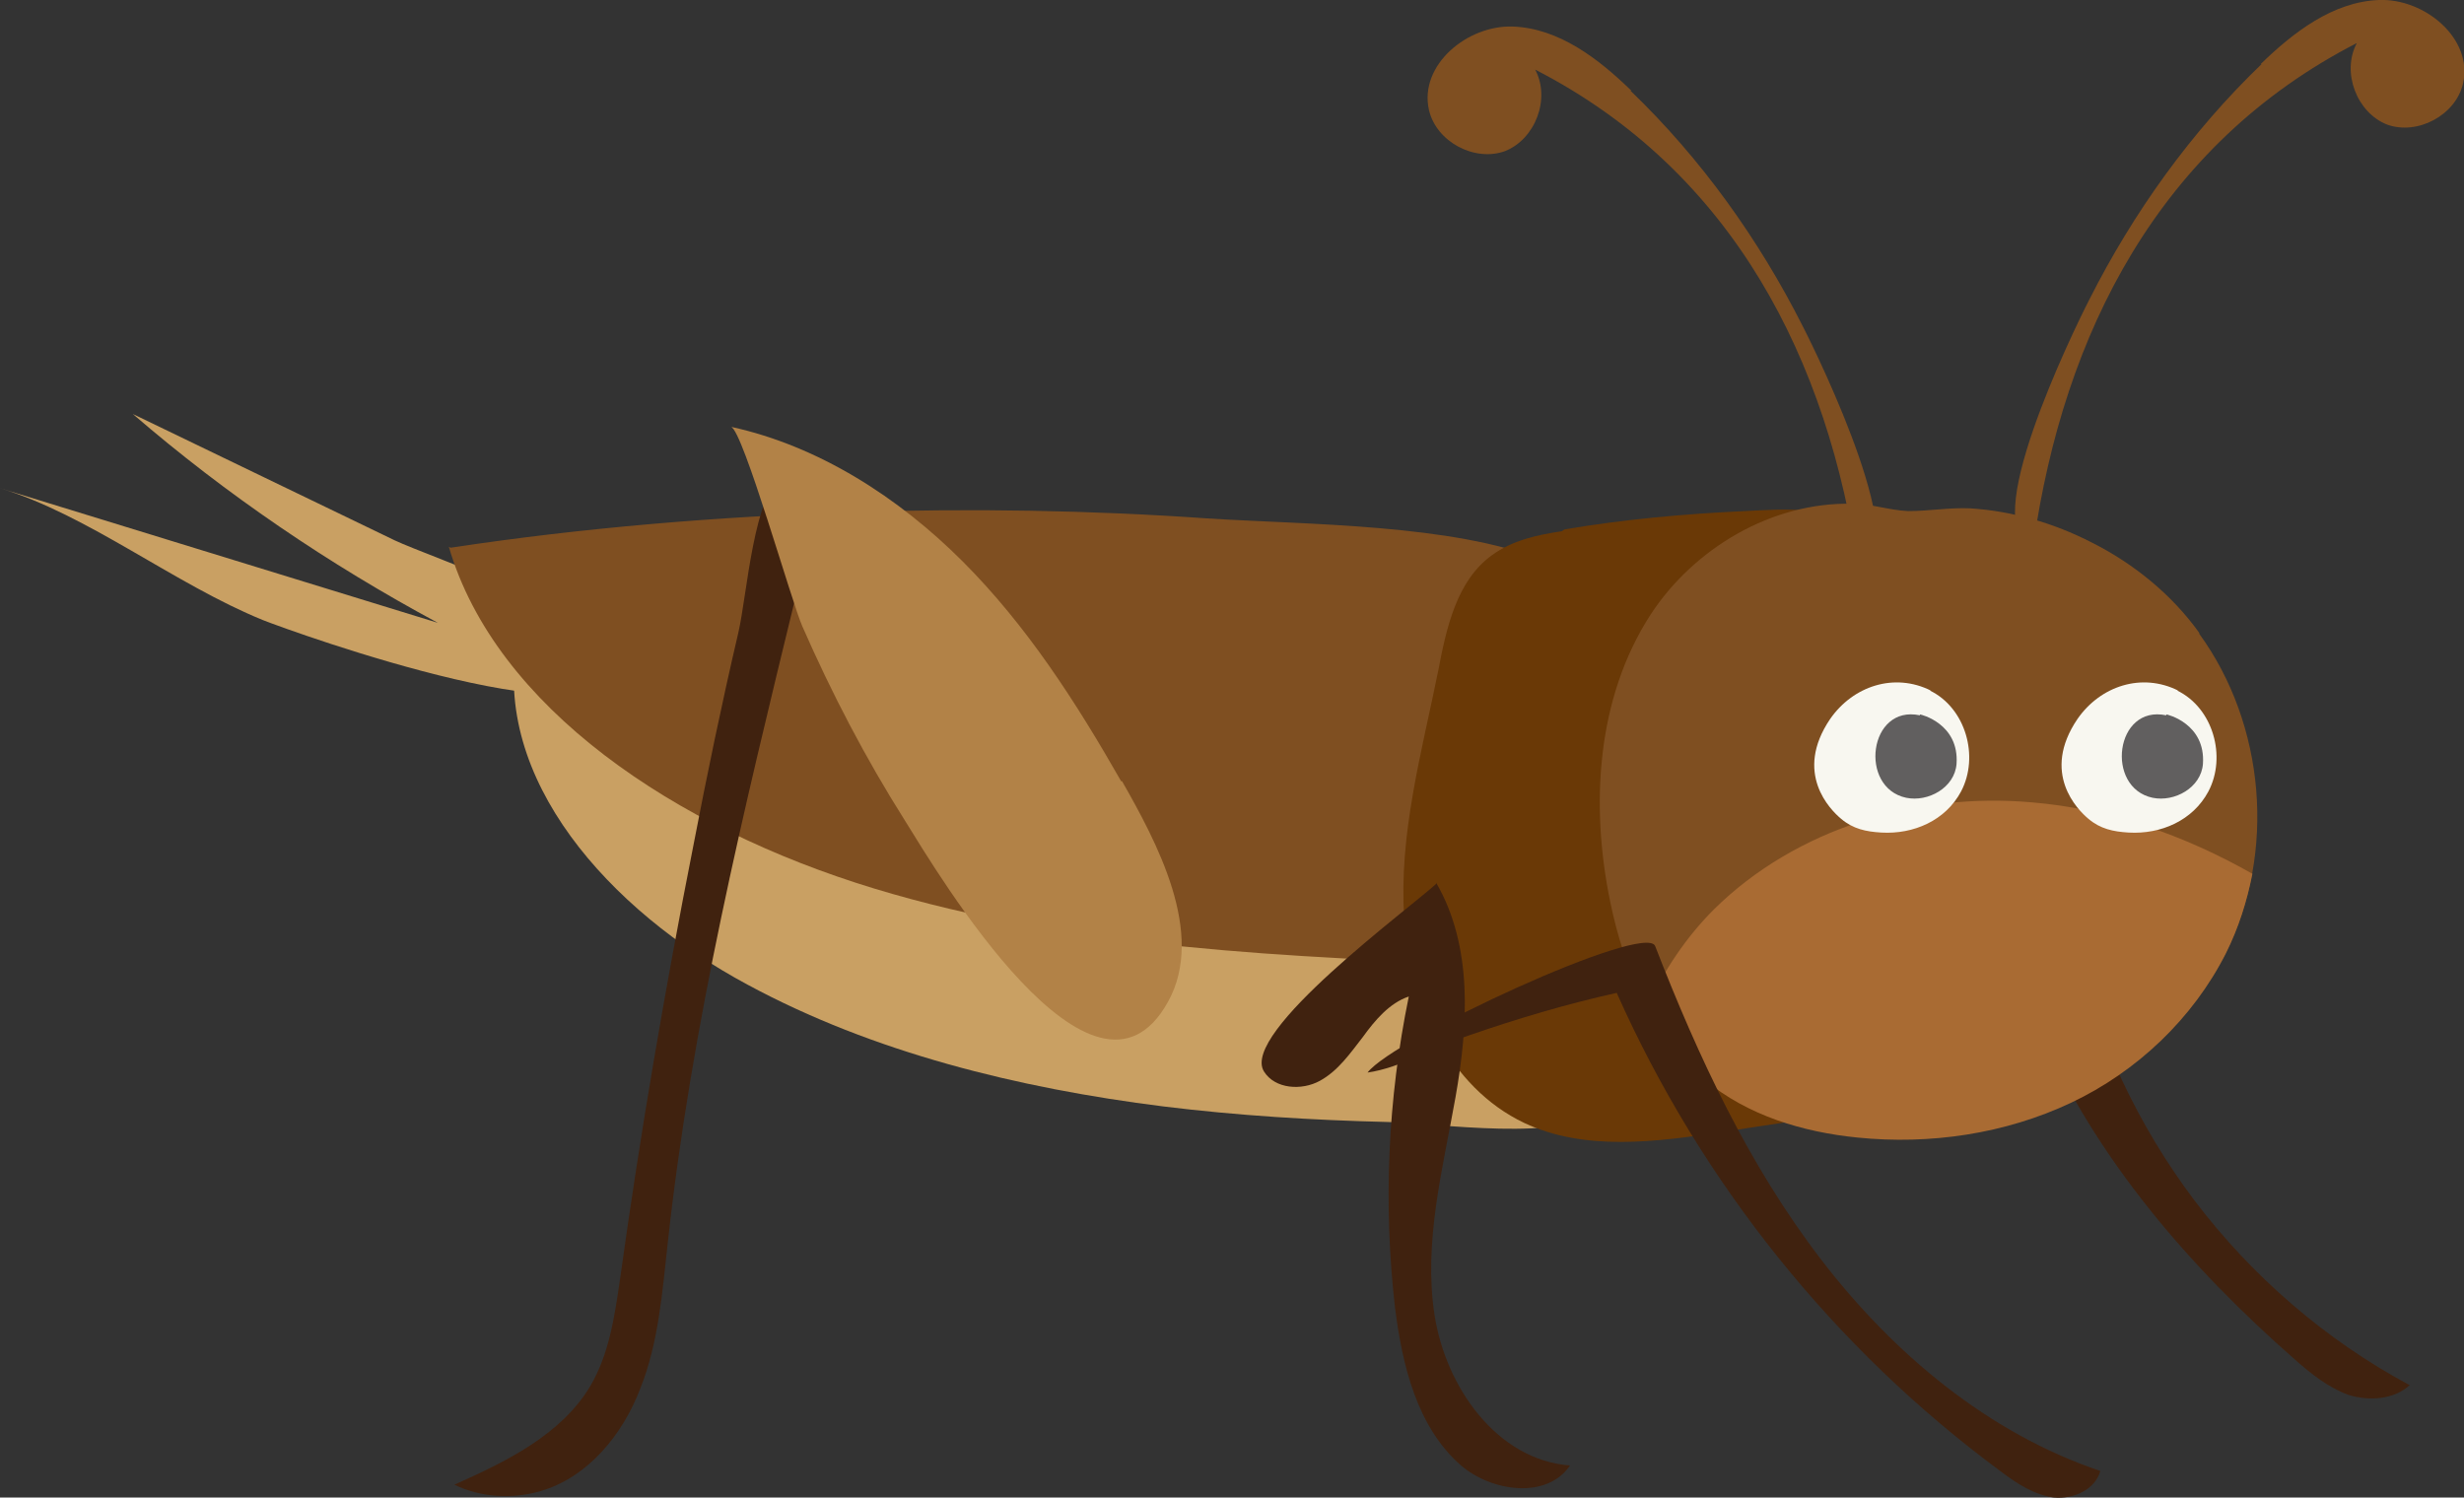 <?xml version="1.0" encoding="UTF-8"?>
<svg id="_レイヤー_2" data-name="レイヤー 2" xmlns="http://www.w3.org/2000/svg" viewBox="0 0 26.9 16.35">
  <rect x="0" y="0" width="26.9" height="16.35" fill="#333333" stroke="none"/>
  <defs>
    <style>
      .cls-1 {
        fill: #b28247;
      }

      .cls-2 {
        fill: #615f5f;
      }

      .cls-3 {
        fill: #f8f7f0;
      }

      .cls-4 {
        fill: #40220f;
      }

      .cls-5 {
        fill: #6a3906;
      }

      .cls-6 {
        fill: #c9a063;
      }

      .cls-7 {
        fill: #7f4f21;
      }

      .cls-8 {
        fill: #a96b33;
      }
    </style>
  </defs>
  <g id="_レイヤー_1-2" data-name="レイヤー 1">
    <g>
      <path class="cls-6" d="M0,5.33c1.59.49,3.19.98,4.78,1.47-1.19-.64-2.31-1.4-3.33-2.28.95.46,1.91.92,2.86,1.38.38.18,2.34.84,2.41,1.29.15,1.04-3.55-.3-3.85-.42-.96-.39-1.91-1.15-2.87-1.44Z"/>
      <path class="cls-4" d="M26.31,15.12c-.17.16-.44.18-.67.11-.22-.08-.41-.23-.59-.39-1.15-1.01-2.17-2.19-2.78-3.59-.01-.03.48-.17.59-.11.15.09.23.49.3.64.22.47.49.92.8,1.33.63.83,1.43,1.52,2.34,2.01Z"/>
      <path class="cls-6" d="M15.3,8.09c-3.25-.12-6.48-.5-9.65-1.12-.29,1.53,1,2.97,2.51,3.78,1.37.74,2.95,1.13,4.54,1.33.81.1,1.63.15,2.45.17.51.01,1.98.23,2.29-.14-1.32-1.08-2.28-2.36-2.13-4.02Z"/>
      <path class="cls-7" d="M4.9,5.97c.51,1.75,2.47,3.07,4.64,3.73,2.17.66,4.54.75,6.87.84-.38-.01.29-2.41.39-2.63.28-.62,1.1-1.36.05-1.79-.99-.4-2.57-.39-3.67-.46-1.28-.09-2.57-.11-3.86-.07-1.48.05-2.95.17-4.4.39Z"/>
      <path class="cls-5" d="M17.05,5.8c-.27.04-.54.1-.76.26-.39.28-.5.8-.59,1.27-.18.89-.43,1.78-.37,2.69.06.91.49,1.85,1.31,2.24.66.31,1.43.21,2.16.1.5-.08,1-.15,1.51-.23.11-.02.24-.04.31-.13.12-.15.03-.36-.05-.53-.59-1.18-.7-2.59-.31-3.85.09-.28.2-.55.25-.84.05-.29.03-.6-.13-.85-.28-.44-.89-.37-1.33-.35-.66.03-1.32.09-1.97.2Z"/>
      <path class="cls-7" d="M24.01,6.92c.72.99.84,2.39.29,3.48-.36.71-.97,1.29-1.69,1.63-.72.34-1.54.46-2.33.38-.6-.06-1.2-.24-1.67-.63-.57-.47-.88-1.2-1.03-1.93-.22-1.06-.15-2.23.44-3.14.47-.72,1.32-1.23,2.2-1.21.21,0,.4.07.61.08.23,0,.45-.04.68-.03.46.03.91.16,1.32.37.46.23.88.57,1.18.99Z"/>
      <path class="cls-8" d="M22.18,8.76c.85.07,1.67.36,2.41.78-.06.3-.15.59-.29.87-.36.71-.97,1.29-1.69,1.63s-1.54.46-2.33.38c-.6-.06-1.2-.24-1.67-.63-.26-.22-.47-.49-.63-.79.18-.4.43-.77.73-1.07.9-.89,2.22-1.28,3.47-1.17Z"/>
      <path class="cls-7" d="M17.81.99c-.36-.35-.79-.68-1.29-.7-.5-.02-1.03.42-.92.91.08.35.5.57.83.45.33-.13.5-.57.33-.89,2.16,1.11,3.2,3.17,3.53,5.47.64-.12-.43-2.32-.61-2.67-.48-.95-1.11-1.83-1.88-2.57Z"/>
      <path class="cls-7" d="M24.68.7c.36-.35.79-.68,1.29-.7.5-.02,1.03.42.92.91-.08.35-.5.57-.83.45-.33-.13-.5-.57-.33-.89-2.16,1.11-3.2,3.17-3.53,5.47-.64-.12.43-2.32.61-2.67.48-.95,1.11-1.83,1.88-2.57Z"/>
      <path class="cls-4" d="M6.77,13.96c-.06.41-.12.83-.33,1.18-.32.53-.92.82-1.48,1.07.29.14.63.16.94.07.52-.15.9-.62,1.09-1.12.2-.5.24-1.05.3-1.59.26-2.39.83-4.73,1.4-7.07.1-.41.23-1.04-.12-1.37-.35.27-.41,1.35-.51,1.78-.18.77-.34,1.54-.49,2.32-.31,1.57-.58,3.14-.8,4.73Z"/>
      <path class="cls-1" d="M12.24,8.53c-.49-.86-1.03-1.7-1.73-2.4-.7-.7-1.57-1.26-2.53-1.47.13.03.67,1.94.78,2.18.32.73.69,1.44,1.12,2.12.36.58,2.06,3.44,2.87,1.98.42-.75-.13-1.76-.5-2.41Z"/>
      <path class="cls-4" d="M18.07,10.33c.47,1.21,1.02,2.39,1.81,3.42s1.83,1.9,3.05,2.31c-.06.21-.3.31-.51.29-.21-.03-.4-.15-.57-.28-1.82-1.34-3.28-3.16-4.2-5.23-.54.12-1.08.28-1.6.46-.36.12-.76.36-1.12.41.28-.37,3.04-1.65,3.14-1.38Z"/>
      <path class="cls-4" d="M15.68,9.64c.4.69.35,1.55.21,2.34-.14.79-.35,1.58-.23,2.37.12.79.68,1.59,1.48,1.65-.25.37-.85.29-1.19,0-.48-.42-.64-1.09-.72-1.72-.13-1.13-.08-2.28.15-3.4-.21.07-.37.26-.5.44-.14.18-.27.37-.47.48-.2.11-.49.09-.61-.1-.27-.42,1.6-1.79,1.89-2.06Z"/>
      <g>
        <path class="cls-3" d="M21.08,7.54c-.4-.2-.85-.05-1.1.31-.4.59,0,.99.12,1.09.13.11.27.14.44.15.35.02.7-.13.87-.45.2-.38.05-.91-.34-1.1Z"/>
        <path class="cls-2" d="M20.96,7.81c-.56-.12-.67.79-.15.9.24.05.53-.11.55-.37.03-.44-.39-.54-.4-.54Z"/>
      </g>
      <g>
        <path class="cls-3" d="M23.78,7.54c-.4-.2-.85-.05-1.1.31-.4.59,0,.99.12,1.09.13.11.27.14.44.15.35.02.7-.13.87-.45.2-.38.05-.91-.34-1.1Z"/>
        <path class="cls-2" d="M23.65,7.81c-.56-.12-.67.79-.15.9.24.05.53-.11.55-.37.03-.44-.39-.54-.4-.54Z"/>
      </g>
    </g>
  </g>
</svg>